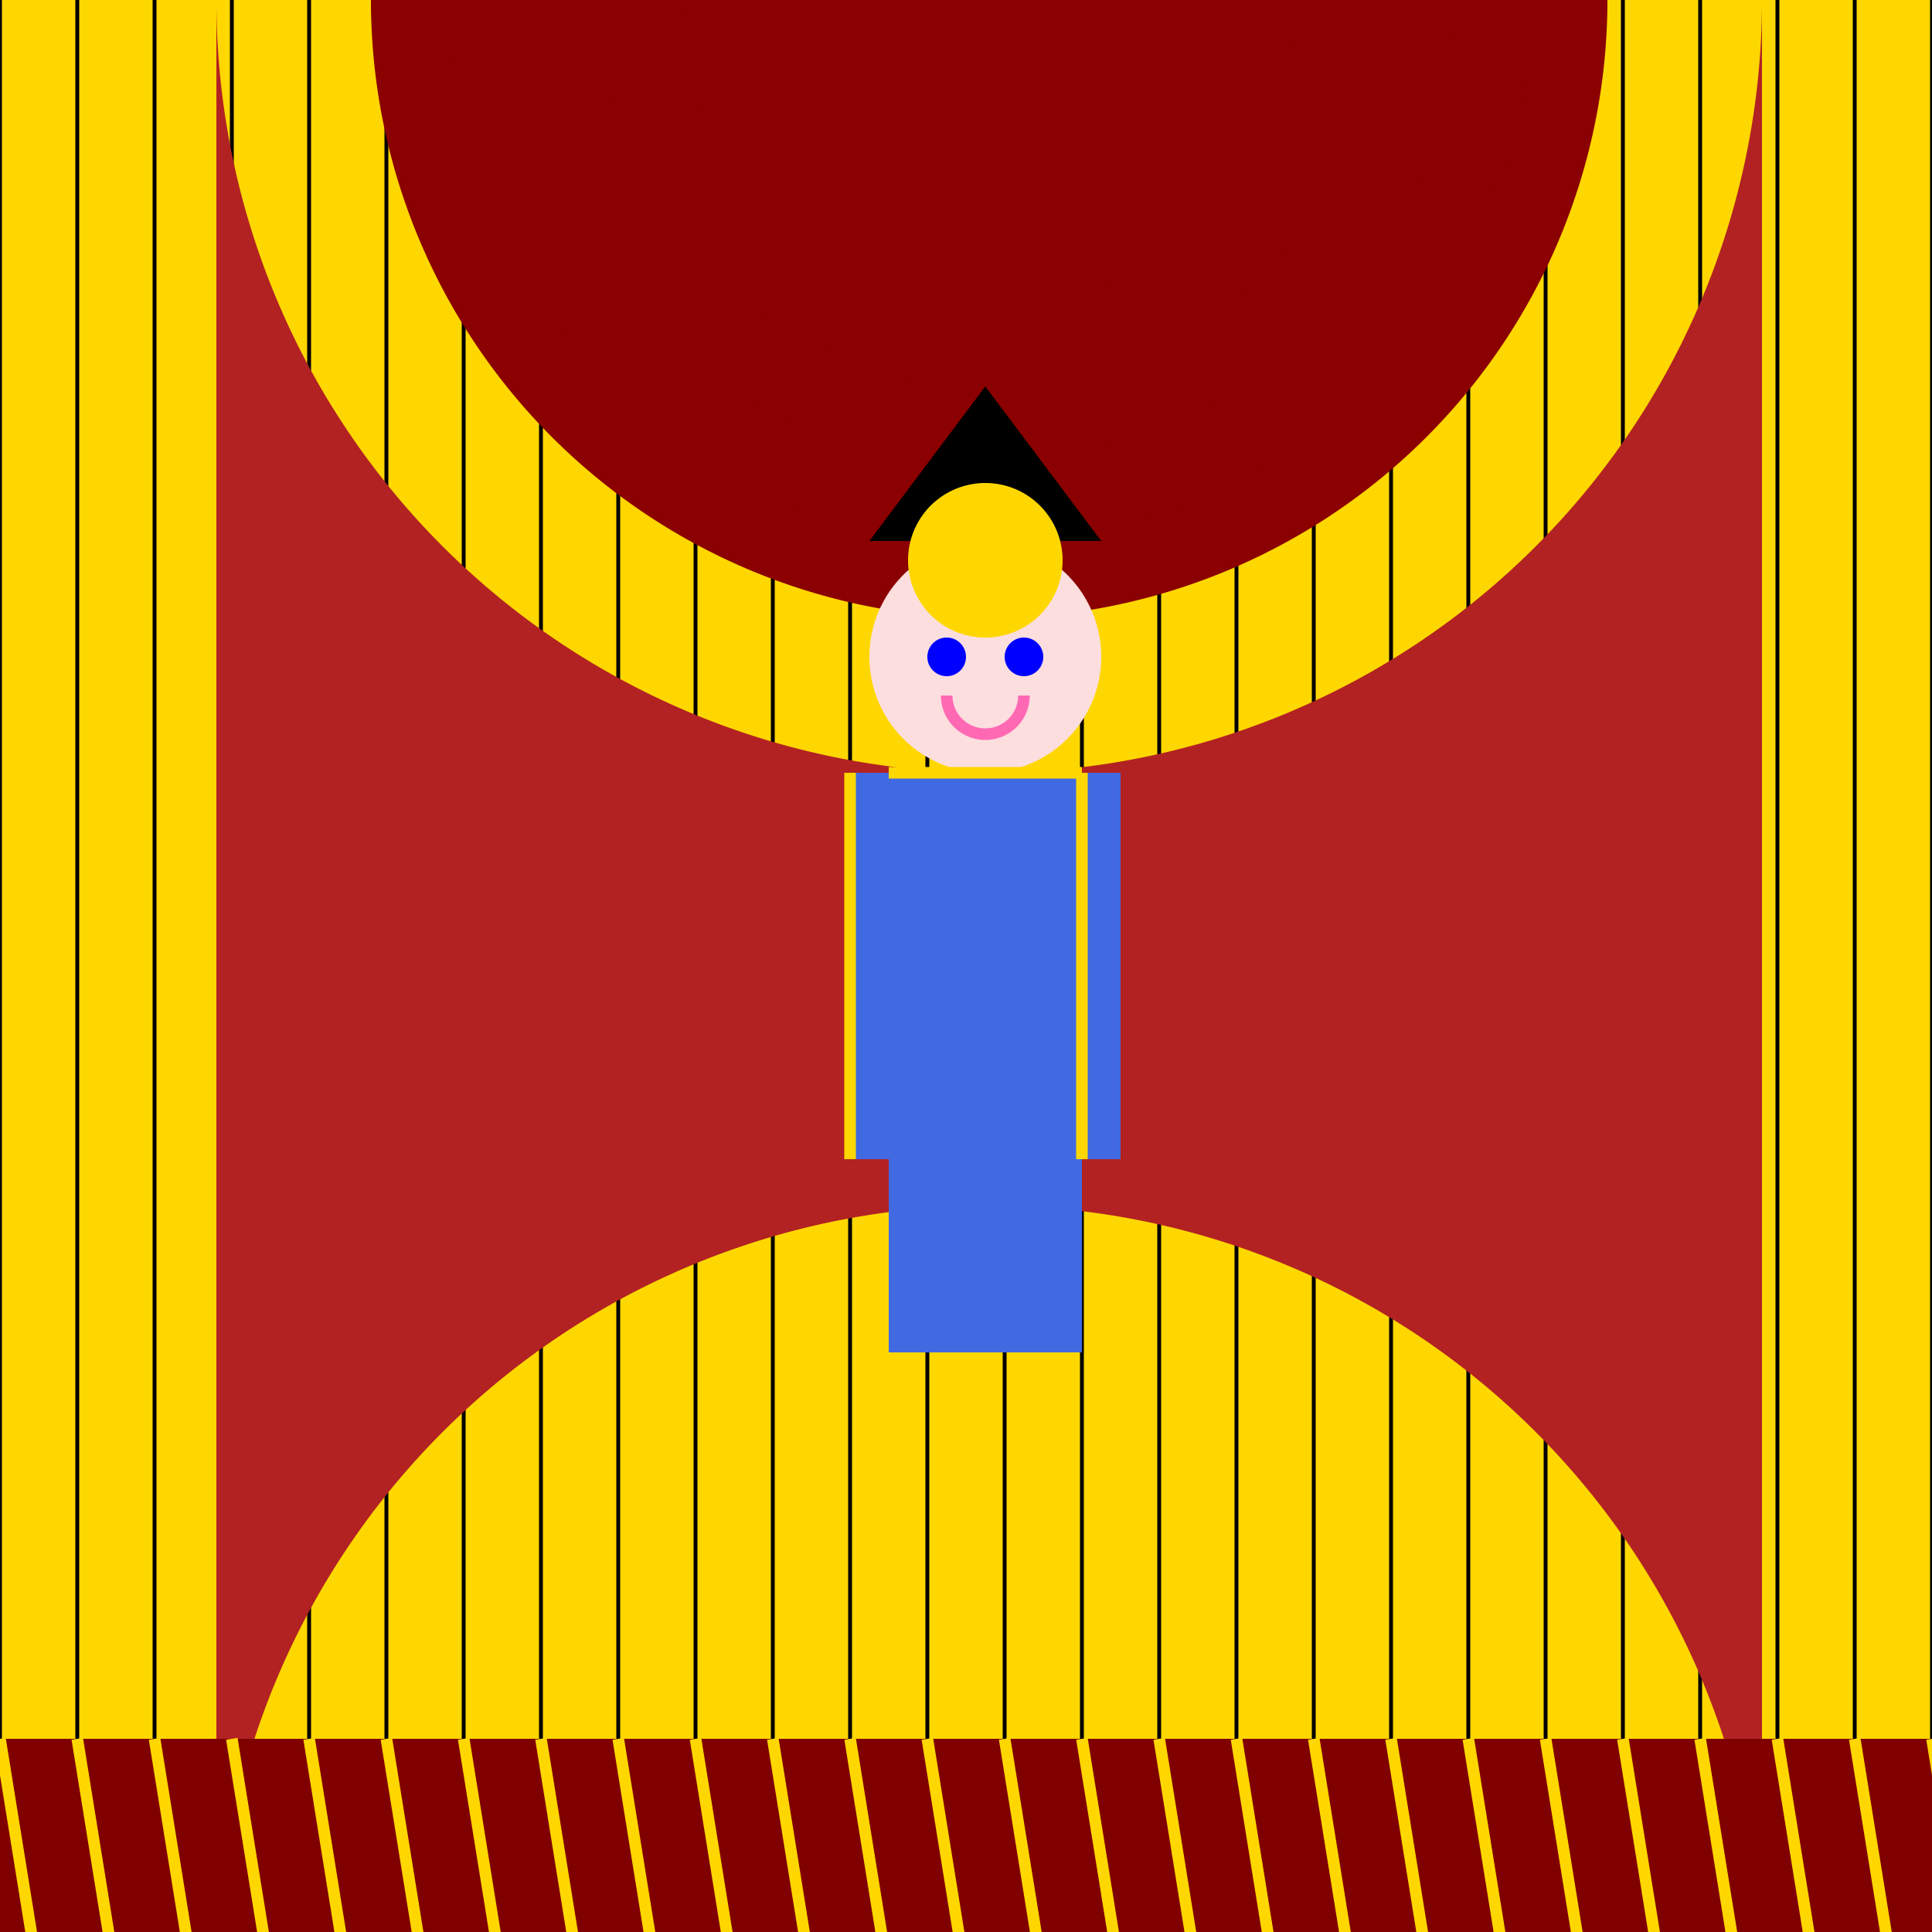 <!--

Generated by DrawGPT.
Free, open source, AI generated images in SVG, PNG, and HTML Canvas format.
https://drawgpt.ai

Created: 2024-01-28T20:32:43.243Z
Link: https://drawgpt.ai/prompt/158477/

-->
<svg xmlns="http://www.w3.org/2000/svg" xmlns:xlink="http://www.w3.org/1999/xlink" width="500" height="500"><defs/><g><rect fill="#ffd700" stroke="none" x="0" y="0" width="512" height="512"/><path fill="none" stroke="#000000" paint-order="fill stroke markers" d=" M 0 0 L 0 512 M 20 0 L 20 512 M 40 0 L 40 512 M 60 0 L 60 512 M 80 0 L 80 512 M 100 0 L 100 512 M 120 0 L 120 512 M 140 0 L 140 512 M 160 0 L 160 512 M 180 0 L 180 512 M 200 0 L 200 512 M 220 0 L 220 512 M 240 0 L 240 512 M 260 0 L 260 512 M 280 0 L 280 512 M 300 0 L 300 512 M 320 0 L 320 512 M 340 0 L 340 512 M 360 0 L 360 512 M 380 0 L 380 512 M 400 0 L 400 512 M 420 0 L 420 512 M 440 0 L 440 512 M 460 0 L 460 512 M 480 0 L 480 512 M 500 0 L 500 512" stroke-miterlimit="10" stroke-dasharray=""/><path fill="#b22222" stroke="none" paint-order="stroke fill markers" d=" M 456 0 A 200 200 0 0 1 56 2.4492935982947064e-14 L 56 512 A 200 200 0 0 1 456 512"/><path fill="#8b0000" stroke="none" paint-order="stroke fill markers" d=" M 416 0 A 160 160 0 0 1 96 1.9594348786357652e-14"/><path fill="#8b0000" stroke="none" paint-order="stroke fill markers" d=" M 396 0 A 140 140 0 0 1 116 1.7145055188062946e-14"/><path fill="#8b0000" stroke="none" paint-order="stroke fill markers" d=" M 376 0 A 120 120 0 0 1 136 1.469576158976824e-14"/><path fill="#8b0000" stroke="none" paint-order="stroke fill markers" d=" M 356 0 A 100 100 0 0 1 156 1.2246467991473532e-14"/><path fill="#8b0000" stroke="none" paint-order="stroke fill markers" d=" M 336 0 A 80 80 0 0 1 176 9.797174393178826e-15"/><rect fill="#4169e1" stroke="none" x="230" y="200" width="50" height="150"/><path fill="#fcdede" stroke="none" paint-order="stroke fill markers" d=" M 285 170 A 30 30 0 1 1 285 169.97"/><path fill="#000000" stroke="none" paint-order="stroke fill markers" d=" M 225 140 L 255 100 L 285 140 Z"/><path fill="#ffd700" stroke="none" paint-order="stroke fill markers" d=" M 275 145 A 20 20 0 1 0 235 145 L 275 145 L 275 145 A 20 20 0 0 1 235 145 L 235 145"/><rect fill="#4169e1" stroke="none" x="220" y="200" width="10" height="100"/><rect fill="#4169e1" stroke="none" x="280" y="200" width="10" height="100"/><path fill="none" stroke="#ffd700" paint-order="fill stroke markers" d=" M 220 200 L 220 300 M 280 200 L 280 300 M 230 200 L 280 200" stroke-miterlimit="10" stroke-width="3" stroke-dasharray=""/><path fill="#0000ff" stroke="none" paint-order="stroke fill markers" d=" M 250 170 A 5 5 0 1 1 250 169.995 L 270 170 A 5 5 0 1 1 270 169.995"/><path fill="none" stroke="#ff69b4" paint-order="fill stroke markers" d=" M 265 180 A 10 10 0 0 1 245 180" stroke-miterlimit="10" stroke-width="3" stroke-dasharray=""/><rect fill="#800000" stroke="none" x="0" y="450" width="512" height="62"/><path fill="none" stroke="#ffd700" paint-order="fill stroke markers" d=" M 0 450 L 10 512 M 20 450 L 30 512 M 40 450 L 50 512 M 60 450 L 70 512 M 80 450 L 90 512 M 100 450 L 110 512 M 120 450 L 130 512 M 140 450 L 150 512 M 160 450 L 170 512 M 180 450 L 190 512 M 200 450 L 210 512 M 220 450 L 230 512 M 240 450 L 250 512 M 260 450 L 270 512 M 280 450 L 290 512 M 300 450 L 310 512 M 320 450 L 330 512 M 340 450 L 350 512 M 360 450 L 370 512 M 380 450 L 390 512 M 400 450 L 410 512 M 420 450 L 430 512 M 440 450 L 450 512 M 460 450 L 470 512 M 480 450 L 490 512 M 500 450 L 510 512" stroke-miterlimit="10" stroke-width="3" stroke-dasharray=""/></g></svg>